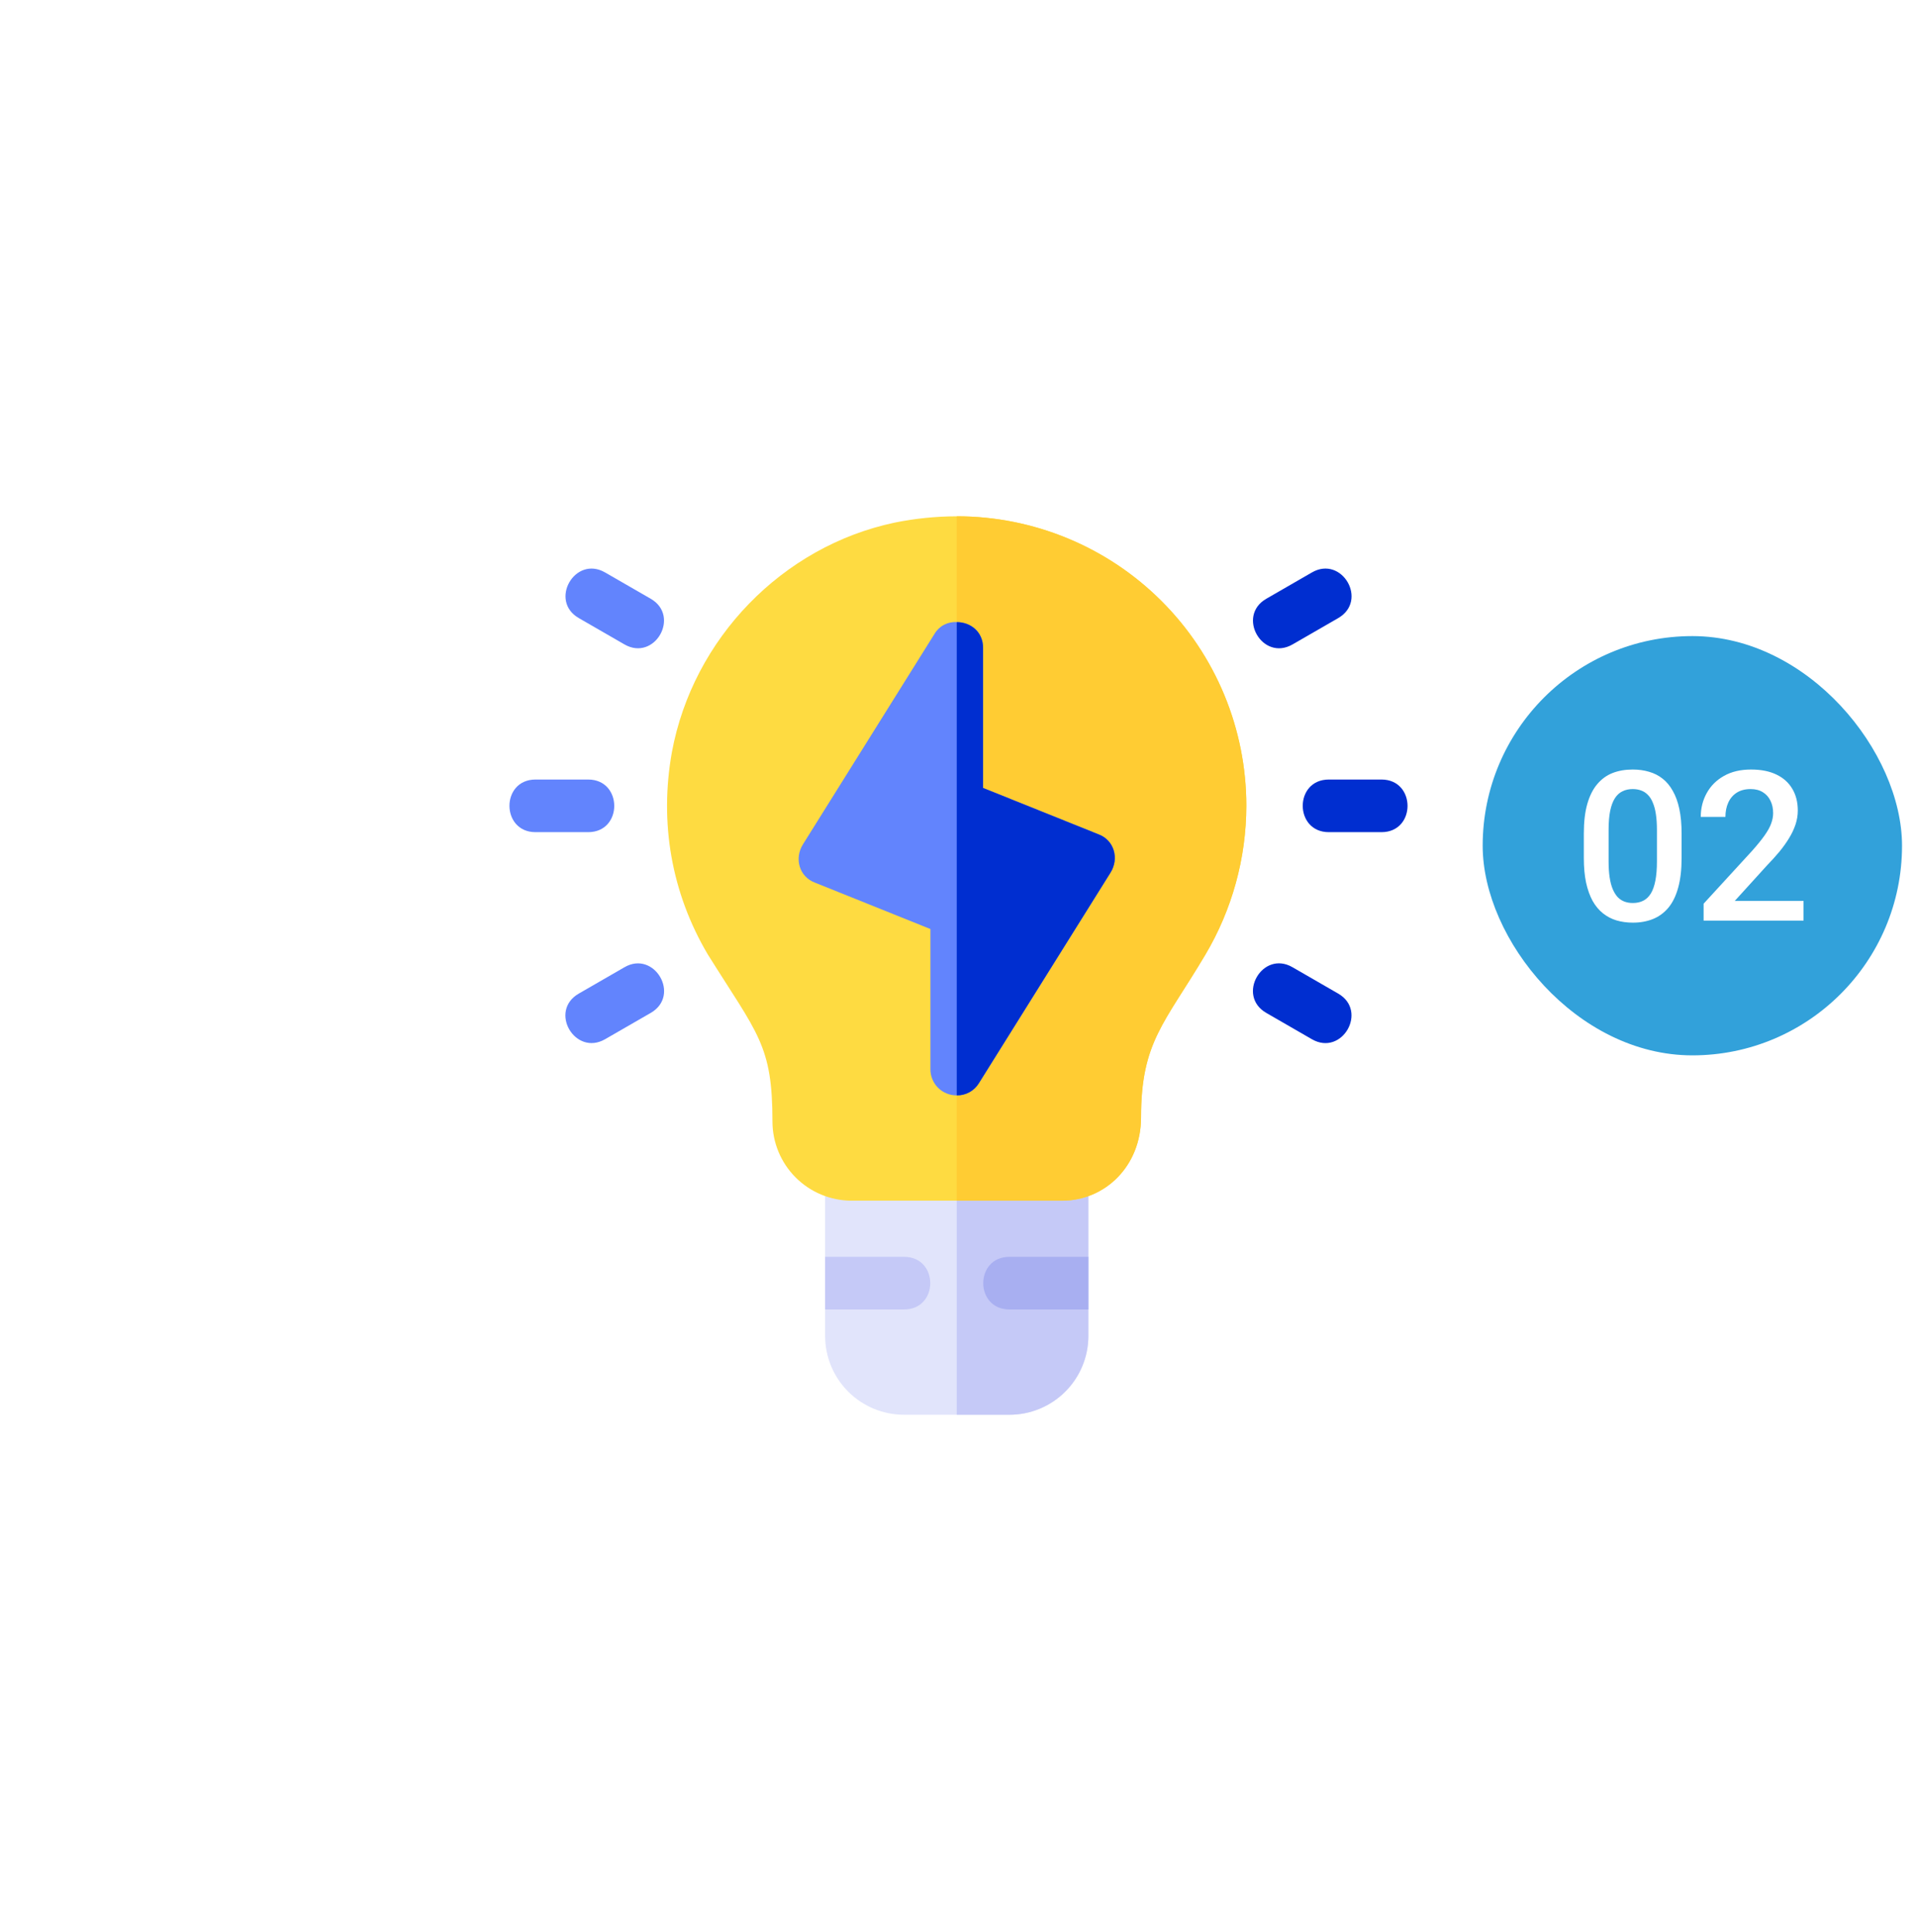 <svg width="128" height="129" viewBox="0 0 128 129" fill="none" xmlns="http://www.w3.org/2000/svg">
<g filter="url(#filter0_d_5610_3739)">
<rect x="14" y="4.48" width="100" height="100" rx="8" fill="white"/>
<path d="M70.914 66.668H56.852C56.62 66.666 56.39 66.71 56.176 66.797C55.962 66.885 55.767 67.014 55.603 67.178C55.44 67.341 55.31 67.536 55.223 67.75C55.135 67.965 55.091 68.194 55.094 68.426V79.207C55.093 79.9 55.229 80.586 55.493 81.226C55.758 81.867 56.146 82.448 56.636 82.938C57.126 83.428 57.708 83.816 58.348 84.081C58.988 84.346 59.674 84.481 60.367 84.481H67.398C68.091 84.481 68.777 84.346 69.418 84.081C70.058 83.816 70.639 83.428 71.129 82.938C71.619 82.448 72.008 81.867 72.272 81.226C72.537 80.586 72.673 79.9 72.672 79.207V68.426C72.674 68.194 72.63 67.965 72.543 67.75C72.455 67.536 72.326 67.341 72.162 67.178C71.999 67.014 71.804 66.885 71.59 66.797C71.375 66.71 71.145 66.666 70.914 66.668Z" fill="#E1E4FB"/>
<path d="M72.672 68.426V79.207C72.673 79.9 72.537 80.586 72.272 81.226C72.008 81.867 71.619 82.448 71.129 82.938C70.639 83.428 70.058 83.816 69.418 84.081C68.777 84.346 68.091 84.481 67.398 84.481H63.883V66.668H70.914C71.146 66.666 71.375 66.71 71.59 66.797C71.804 66.885 71.999 67.014 72.162 67.178C72.326 67.341 72.455 67.536 72.543 67.75C72.63 67.965 72.674 68.194 72.672 68.426Z" fill="#C5C9F7"/>
<path d="M60.367 77.449H55.094V73.934H60.367C62.696 73.934 62.696 77.449 60.367 77.449Z" fill="#C5C9F7"/>
<path d="M72.672 73.934V77.449H67.398C65.07 77.449 65.07 73.934 67.398 73.934H72.672Z" fill="#A8AFF1"/>
<path d="M63.883 24.48C62.489 24.483 61.1 24.625 59.734 24.902C52.246 26.484 46.27 32.637 44.863 40.23C44.02 44.941 44.828 49.617 47.254 53.73C50.594 59.074 51.578 59.777 51.578 64.91C51.582 66.308 52.139 67.647 53.127 68.635C54.115 69.623 55.454 70.18 56.852 70.184H70.914C73.797 70.184 76.188 67.863 76.188 64.629C76.188 59.566 77.769 58.336 80.477 53.766C82.266 50.755 83.213 47.319 83.219 43.816C83.22 41.277 82.721 38.762 81.75 36.415C80.778 34.069 79.354 31.936 77.558 30.141C75.763 28.345 73.631 26.921 71.284 25.95C68.937 24.978 66.422 24.479 63.883 24.48Z" fill="#FEDB41"/>
<path d="M83.219 43.816C83.213 47.319 82.266 50.755 80.477 53.766C77.769 58.336 76.188 59.566 76.188 64.629C76.188 67.863 73.797 70.184 70.914 70.184H63.883V24.48C66.422 24.479 68.937 24.978 71.284 25.95C73.631 26.921 75.763 28.345 77.558 30.141C79.354 31.936 80.778 34.069 81.75 36.415C82.721 38.762 83.22 41.277 83.219 43.816Z" fill="#FFCC33"/>
<path d="M92.242 45.574H88.727C86.41 45.574 86.4 42.059 88.727 42.059H92.242C94.559 42.059 94.568 45.574 92.242 45.574Z" fill="#002ED0"/>
<path d="M39.273 45.574H35.758C33.441 45.574 33.431 42.059 35.758 42.059H39.273C41.59 42.059 41.599 45.574 39.273 45.574Z" fill="#6284FD"/>
<path d="M84.55 29.988L87.597 28.23C89.597 27.071 91.373 30.105 89.355 31.277L86.308 33.035C84.29 34.197 82.544 31.147 84.55 29.988Z" fill="#002ED0"/>
<path d="M38.646 56.355L41.693 54.597C43.685 53.433 45.477 56.472 43.451 57.644L40.404 59.401C38.401 60.558 36.617 57.526 38.646 56.355Z" fill="#6284FD"/>
<path d="M87.596 59.402L84.549 57.644C82.535 56.481 84.297 53.425 86.307 54.597L89.353 56.355C91.36 57.514 89.609 60.564 87.596 59.402Z" fill="#002ED0"/>
<path d="M41.692 33.034L38.645 31.276C36.64 30.119 38.389 27.069 40.403 28.23L43.45 29.987C45.456 31.146 43.707 34.197 41.692 33.034Z" fill="#6284FD"/>
<path d="M73.34 45.715L65.641 42.621V33.269C65.641 32.179 64.797 31.547 63.883 31.547C63.589 31.526 63.296 31.588 63.035 31.725C62.774 31.861 62.557 32.067 62.406 32.32L53.617 46.383C53.019 47.332 53.371 48.562 54.426 48.949L62.125 52.043V61.394C62.122 61.626 62.166 61.856 62.254 62.07C62.341 62.284 62.47 62.479 62.634 62.643C62.798 62.807 62.993 62.936 63.207 63.023C63.422 63.111 63.651 63.155 63.883 63.152C64.178 63.157 64.469 63.086 64.728 62.944C64.987 62.802 65.205 62.595 65.359 62.344L74.148 48.281C74.746 47.332 74.394 46.101 73.34 45.715Z" fill="#6284FD"/>
<path d="M74.148 48.281L65.359 62.344C65.205 62.595 64.987 62.802 64.728 62.944C64.469 63.086 64.178 63.158 63.883 63.152V31.547C64.797 31.547 65.641 32.18 65.641 33.27V42.621L73.34 45.715C74.394 46.102 74.746 47.332 74.148 48.281Z" fill="#002ED0"/>
</g>
<rect x="99" y="42.48" width="28" height="28" rx="14" fill="#32A1DA"/>
<path d="M112.282 55.67V57.297C112.282 58.076 112.205 58.742 112.05 59.293C111.899 59.84 111.681 60.284 111.394 60.626C111.106 60.968 110.762 61.218 110.361 61.378C109.965 61.537 109.521 61.617 109.028 61.617C108.636 61.617 108.272 61.567 107.935 61.467C107.602 61.367 107.301 61.209 107.032 60.995C106.763 60.781 106.533 60.505 106.342 60.168C106.155 59.826 106.009 59.418 105.904 58.944C105.804 58.47 105.754 57.921 105.754 57.297V55.67C105.754 54.886 105.831 54.225 105.986 53.688C106.141 53.145 106.362 52.705 106.649 52.368C106.937 52.026 107.278 51.778 107.675 51.623C108.076 51.468 108.522 51.391 109.015 51.391C109.411 51.391 109.776 51.441 110.108 51.541C110.446 51.637 110.746 51.789 111.011 51.999C111.28 52.209 111.507 52.482 111.694 52.819C111.886 53.152 112.032 53.555 112.132 54.029C112.232 54.499 112.282 55.046 112.282 55.67ZM110.635 57.529V55.424C110.635 55.027 110.612 54.679 110.566 54.378C110.521 54.073 110.452 53.815 110.361 53.605C110.275 53.391 110.165 53.218 110.033 53.086C109.901 52.949 109.751 52.851 109.582 52.792C109.413 52.728 109.224 52.696 109.015 52.696C108.759 52.696 108.532 52.746 108.331 52.847C108.131 52.942 107.962 53.097 107.825 53.312C107.688 53.526 107.584 53.808 107.511 54.159C107.442 54.505 107.408 54.927 107.408 55.424V57.529C107.408 57.93 107.431 58.283 107.477 58.589C107.522 58.894 107.59 59.156 107.682 59.375C107.773 59.589 107.882 59.767 108.01 59.908C108.142 60.045 108.292 60.145 108.461 60.209C108.634 60.273 108.823 60.305 109.028 60.305C109.288 60.305 109.518 60.255 109.719 60.154C109.919 60.054 110.088 59.895 110.225 59.676C110.361 59.453 110.464 59.163 110.532 58.808C110.601 58.452 110.635 58.026 110.635 57.529ZM120.424 60.168V61.48H113.752V60.352L116.992 56.818C117.348 56.417 117.628 56.071 117.833 55.779C118.038 55.488 118.182 55.226 118.264 54.993C118.35 54.756 118.394 54.526 118.394 54.303C118.394 53.988 118.334 53.713 118.216 53.476C118.102 53.234 117.933 53.045 117.71 52.908C117.487 52.767 117.215 52.696 116.896 52.696C116.527 52.696 116.217 52.776 115.967 52.935C115.716 53.095 115.527 53.316 115.399 53.599C115.272 53.877 115.208 54.196 115.208 54.556H113.561C113.561 53.977 113.693 53.448 113.957 52.97C114.221 52.487 114.604 52.104 115.105 51.821C115.607 51.534 116.211 51.391 116.917 51.391C117.582 51.391 118.147 51.502 118.612 51.726C119.077 51.949 119.43 52.266 119.672 52.676C119.918 53.086 120.041 53.571 120.041 54.132C120.041 54.442 119.991 54.749 119.891 55.055C119.79 55.36 119.647 55.665 119.46 55.971C119.278 56.272 119.061 56.575 118.811 56.88C118.56 57.181 118.284 57.486 117.983 57.796L115.83 60.168H120.424Z" fill="white"/>
<defs>
<filter id="filter0_d_5610_3739" x="0" y="0.48" width="128" height="128" filterUnits="userSpaceOnUse" color-interpolation-filters="sRGB">
<feFlood flood-opacity="0" result="BackgroundImageFix"/>
<feColorMatrix in="SourceAlpha" type="matrix" values="0 0 0 0 0 0 0 0 0 0 0 0 0 0 0 0 0 0 127 0" result="hardAlpha"/>
<feOffset dy="10"/>
<feGaussianBlur stdDeviation="7"/>
<feComposite in2="hardAlpha" operator="out"/>
<feColorMatrix type="matrix" values="0 0 0 0 0.175 0 0 0 0 0.356 0 0 0 0 1 0 0 0 0.2 0"/>
<feBlend mode="normal" in2="BackgroundImageFix" result="effect1_dropShadow_5610_3739"/>
<feBlend mode="normal" in="SourceGraphic" in2="effect1_dropShadow_5610_3739" result="shape"/>
</filter>
</defs>
</svg>
